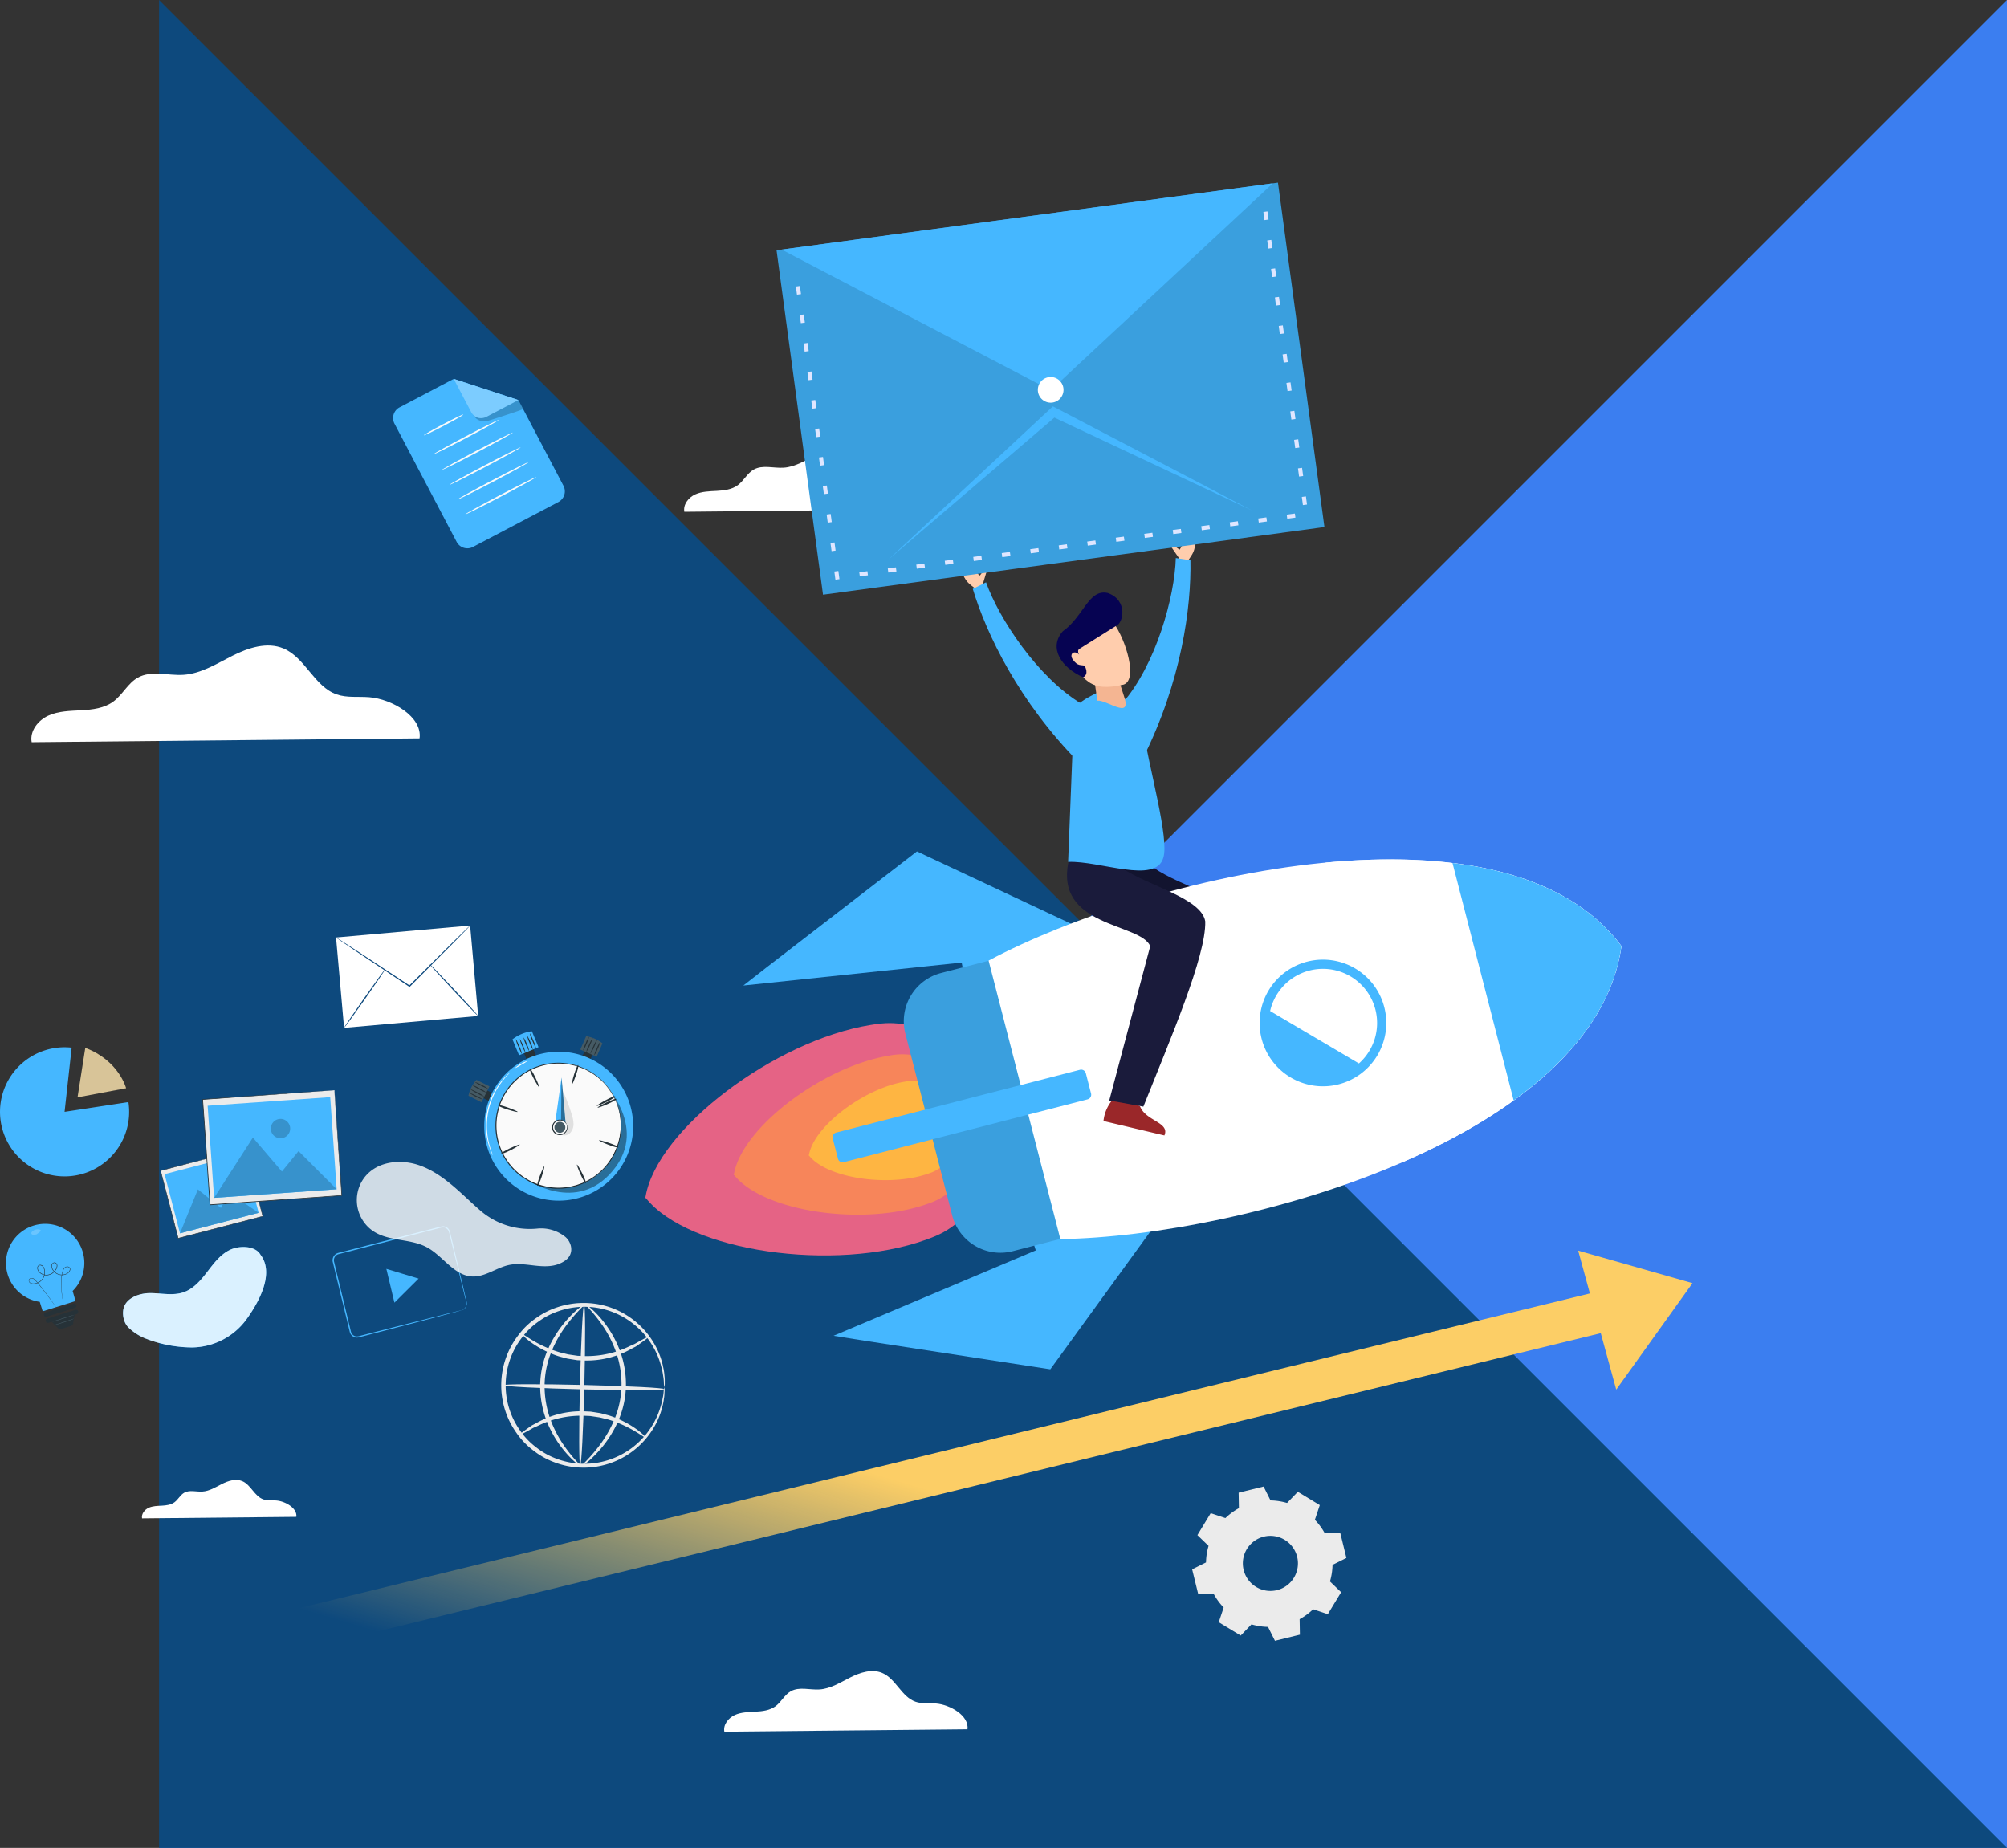 <svg xmlns="http://www.w3.org/2000/svg" xmlns:xlink="http://www.w3.org/1999/xlink" width="1172.957" height="1080" viewBox="0 0 1172.957 1080"><rect x="0" y="0" width="1172.957" height="1080" fill="#333333" stroke="none"/><defs><linearGradient id="a" x1="0.5" y1="0.5" x2="0.162" y2="0.822" gradientUnits="objectBoundingBox"><stop offset="0" stop-color="#fcce66"/><stop offset="1" stop-color="#fcce66" stop-opacity="0"/></linearGradient><clipPath id="b"><rect width="29.161" height="12.433" fill="none"/></clipPath><clipPath id="c"><rect width="37.79" height="22.956" fill="none"/></clipPath><clipPath id="d"><rect width="45.972" height="25.658" fill="none"/></clipPath><clipPath id="e"><rect width="7.482" height="7.483" fill="none"/></clipPath><clipPath id="f"><rect width="71.602" height="35.215" fill="none"/></clipPath><clipPath id="g"><rect width="11.303" height="11.304" fill="none"/></clipPath><clipPath id="h"><rect width="5.596" height="3.192" fill="none"/></clipPath><clipPath id="i"><rect width="125.338" height="66.961" fill="none"/></clipPath><clipPath id="j"><rect width="83.633" height="58.709" fill="none"/></clipPath><clipPath id="k"><rect width="58.408" height="66.673" fill="none"/></clipPath><clipPath id="l"><rect width="2.615" height="26.393" fill="none"/></clipPath></defs><g transform="translate(-747.043)"><g transform="translate(668 -59)"><path d="M1080,0,0,1080H1080Z" transform="translate(172 59)" fill="#3b7ef0"/><path d="M0,0,1080,1080H0Z" transform="translate(172 59)" fill="#0d497d"/></g><path d="M-10.606,312.543,804.365,113.828l70.179-17.112,9.035,32.991L928.154,67.48l-66.819-19,6.848,25.007L-16.308,289.157Z" transform="translate(808.041 682.456)" fill="url(#a)"/><g transform="translate(1443.767 868.799)"><path d="M516.249,287.5a36.74,36.74,0,0,1,9.668,1.489l6.3-6.527,12.831,7.781-2.872,8.6a36.771,36.771,0,0,1,5.789,7.885l9.066-.158,3.57,14.575-8.11,4.049A36.729,36.729,0,0,1,551,334.869l6.524,6.3L549.745,354l-8.6-2.872a36.738,36.738,0,0,1-7.886,5.789l.159,9.065-14.575,3.573-4.049-8.112a36.738,36.738,0,0,1-9.669-1.489l-6.3,6.525L485.991,358.7l2.874-8.6a36.82,36.82,0,0,1-5.79-7.886l-9.065.159-3.571-14.575,8.11-4.049a36.791,36.791,0,0,1,1.488-9.669l-6.524-6.3,7.779-12.831,8.6,2.872a36.778,36.778,0,0,1,7.886-5.789l-.159-9.065,14.575-3.573Zm-3.9,21.173a16.1,16.1,0,1,0,19.466,11.8,16.1,16.1,0,0,0-19.466-11.8" transform="translate(-470.438 -279.389)" fill="#ebebeb"/></g><path d="M433.447,393.1c1.087-7.9-10.061-14.4-18.437-15.072-3.993-.322-8.143.289-11.928-1.03-8.2-2.858-11.474-13.451-19.475-16.826-5.981-2.523-12.868-.277-18.666,2.642s-11.529,6.592-18.007,7.006c-5.634.36-11.754-1.729-16.683,1.024-3.675,2.051-5.6,6.284-8.984,8.782-3.313,2.444-7.634,2.96-11.745,3.185s-8.366.264-12.108,1.978-6.839,5.671-6.061,9.714Z" transform="translate(879.014 617.571)" fill="#fff"/><rect width="1084.703" height="652.276" transform="translate(747.043 210.896)" fill="none"/><path d="M158.188,373.4c.69-5.013-6.383-9.134-11.7-9.563-2.535-.206-5.167.182-7.569-.654-5.2-1.814-7.28-8.534-12.357-10.676-3.8-1.6-8.165-.175-11.842,1.677s-7.316,4.182-11.426,4.445c-3.576.229-7.459-1.1-10.587.65-2.331,1.3-3.553,3.987-5.7,5.573-2.1,1.55-4.844,1.879-7.452,2.02s-5.308.169-7.684,1.256-4.34,3.6-3.846,6.163Z" transform="translate(762.035 513.114)" fill="#fff"/><g transform="translate(747.043 612.073)"><path d="M54.415,226.064l37.308-5.7a37.737,37.737,0,1,1-33.164-31.812Z" transform="translate(-16.677 -188.322)" fill="#45b7ff"/><path d="M50.5,188.547l-4.53,28.92,28.388-5.331S70.189,195.929,50.5,188.547" transform="translate(-0.661 -188.2)" fill="#d8c498"/></g><g transform="translate(1039.991 761.521)"><path d="M301.452,334.215a13.259,13.259,0,0,1-.339-2.991,24.632,24.632,0,0,0-.4-3.591,35.418,35.418,0,0,0-.943-4.825,45.282,45.282,0,0,0-5.013-12.416,46.514,46.514,0,0,0-11.546-13.3,46,46,0,0,0-43.361-7.452,43.07,43.07,0,0,0-11.728,5.982,41.888,41.888,0,0,0-9.9,9.5,45.634,45.634,0,0,0-1.316,54.1,41.928,41.928,0,0,0,9.427,9.976,43.158,43.158,0,0,0,11.426,6.547,46.354,46.354,0,0,0,55.851-18.063,45.262,45.262,0,0,0,5.607-12.156,35.325,35.325,0,0,0,1.177-4.774,24.678,24.678,0,0,0,.574-3.567,13.325,13.325,0,0,1,.484-2.971,13.08,13.08,0,0,1,.036,3.016,21.068,21.068,0,0,1-.336,3.648,32.518,32.518,0,0,1-.965,4.917,44.255,44.255,0,0,1-5.353,12.658,47.692,47.692,0,0,1-32.682,22.086,48.116,48.116,0,0,1-25.259-2.574,45.2,45.2,0,0,1-12.077-6.818,44.174,44.174,0,0,1-9.988-10.474,47.953,47.953,0,0,1,1.39-57.1A44.181,44.181,0,0,1,226.7,293.6a45.249,45.249,0,0,1,12.392-6.222,48.116,48.116,0,0,1,25.352-1.346,47.689,47.689,0,0,1,31.573,23.645,44.259,44.259,0,0,1,4.733,12.9,32.748,32.748,0,0,1,.727,4.958,21.059,21.059,0,0,1,.156,3.661,13.007,13.007,0,0,1-.181,3.011" transform="translate(-206.089 -284.952)" fill="#ebebeb"/><path d="M287.761,298.442c.1.145-.745.883-2.383,2.1l-3.027,2.173c-.6.41-1.228.875-1.927,1.313l-2.317,1.209a53.093,53.093,0,0,1-27.657,6.966l-4.185-.187-4.018-.628c-.657-.111-1.313-.2-1.952-.328l-1.876-.5c-1.234-.342-2.454-.633-3.618-1.005a60.639,60.639,0,0,1-11.734-5.407c-6.3-3.811-9.373-7.278-9.134-7.5.255-.292,3.681,2.611,10.031,5.908a70.7,70.7,0,0,0,11.552,4.726c1.124.326,2.3.574,3.489.878l1.8.449,1.871.281,3.839.564,3.99.162a57.262,57.262,0,0,0,26.781-6.015q1.218-.529,2.343-1.018c.713-.373,1.361-.772,1.984-1.117l3.211-1.769c1.785-.945,2.83-1.4,2.934-1.259" transform="translate(-201.809 -278.569)" fill="#ebebeb"/><path d="M213.006,339.656c-.1-.145.744-.883,2.383-2.1l3.027-2.173c.6-.41,1.228-.875,1.927-1.313l2.317-1.209a53.077,53.077,0,0,1,27.655-6.964l4.187.186,4.018.628c.657.111,1.312.2,1.952.328l1.876.5c1.234.343,2.454.633,3.616,1.005a60.549,60.549,0,0,1,11.734,5.407c6.3,3.811,9.372,7.278,9.134,7.5-.254.292-3.681-2.611-10.03-5.908a70.689,70.689,0,0,0-11.552-4.726c-1.124-.326-2.3-.574-3.489-.878l-1.8-.447-1.87-.283-3.839-.565-3.99-.162a57.263,57.263,0,0,0-26.781,6.015l-2.343,1.016c-.713.374-1.361.775-1.984,1.118L215.94,338.4c-1.786.945-2.83,1.4-2.934,1.259" transform="translate(-202.313 -262.587)" fill="#ebebeb"/><path d="M300.976,318.523c-.017.714-21.09.781-47.06.152s-47.02-1.721-47-2.436,21.085-.781,47.065-.15,47.016,1.721,47,2.434" transform="translate(-205.639 -268.168)" fill="#ebebeb"/><path d="M236.125,379.681c-.715-.017-.781-21.083-.152-47.045s1.721-47,2.436-46.988.781,21.079.15,47.05-1.72,47-2.434,46.983" transform="translate(-189.989 -284.571)" fill="#ebebeb"/><path d="M244.191,379.62c-.179.274-5.359-3.24-11.343-11.2a63.351,63.351,0,0,1-8.406-15.265,56.643,56.643,0,0,1-3.639-21.077,53.926,53.926,0,0,1,4.747-20.865,65.463,65.463,0,0,1,9.188-14.795c6.333-7.656,11.559-11.049,11.734-10.777.255.294-4.477,4.145-10.293,11.9a70.42,70.42,0,0,0-8.441,14.616,54.189,54.189,0,0,0-4.349,19.967,57.344,57.344,0,0,0,3.29,20.21,67.963,67.963,0,0,0,7.663,15.027c5.443,8.018,10.11,11.969,9.849,12.254" transform="translate(-198.054 -284.582)" fill="#ebebeb"/><path d="M238.887,285.661c.178-.274,5.359,3.24,11.341,11.2a63.3,63.3,0,0,1,8.407,15.265,56.735,56.735,0,0,1,3.639,21.077,53.953,53.953,0,0,1-4.748,20.865,65.409,65.409,0,0,1-9.187,14.795c-6.335,7.656-11.559,11.049-11.736,10.777-.254-.294,4.479-4.145,10.294-11.9a70.491,70.491,0,0,0,8.441-14.616,54.189,54.189,0,0,0,4.349-19.967,57.31,57.31,0,0,0-3.291-20.21,67.863,67.863,0,0,0-7.662-15.027c-5.444-8.018-10.11-11.969-9.849-12.254" transform="translate(-189.414 -284.573)" fill="#ebebeb"/></g><g transform="translate(943.436 540.953)"><rect width="78.671" height="53.028" transform="translate(0.002 6.962) rotate(-5.077)" fill="#fff"/><path d="M222.022,142.339a5.53,5.53,0,0,1-.667.767c-.507.532-1.177,1.231-2.012,2.107-1.825,1.862-4.372,4.464-7.5,7.657L186.85,178l-.206.207-.244-.162-.589-.39-29.888-19.931-9.014-6.108-2.43-1.69a5.63,5.63,0,0,1-.82-.629,5.686,5.686,0,0,1,.9.51l2.5,1.579,9.137,5.917,30,19.756c.2.133.4.268.589.39l-.449.046c9.812-9.751,18.671-18.553,25.142-24.986,3.2-3.126,5.8-5.673,7.66-7.5.874-.837,1.574-1.5,2.1-2.012a5.58,5.58,0,0,1,.769-.667" transform="translate(-143.658 -142.339)" fill="#0d497d"/><path d="M146.694,193.1c-.161-.113,5.088-7.878,11.723-17.339s12.149-17.045,12.311-16.929S165.64,166.709,159,176.175s-12.149,17.041-12.31,16.929" transform="translate(-142.002 -133.322)" fill="#0d497d"/><path d="M179.037,156.912c.145-.135,6.606,6.536,14.432,14.9s14.053,15.25,13.91,15.386-6.606-6.534-14.433-14.9-14.053-15.25-13.909-15.384" transform="translate(-124.321 -134.373)" fill="#0d497d"/></g><path d="M274.242,92.42c1.735-12.6-16.051-22.969-29.415-24.045-6.372-.515-12.992.459-19.03-1.644-13.081-4.559-18.307-21.459-31.072-26.843-9.543-4.024-20.528-.442-29.78,4.215S146.553,54.618,136.217,55.28c-8.991.575-18.753-2.759-26.619,1.632-5.86,3.273-8.932,10.027-14.334,14.011-5.285,3.9-12.18,4.725-18.737,5.081s-13.346.424-19.317,3.157-10.911,9.049-9.671,15.5Z" transform="translate(718.012 339.114)" fill="#fff"/><path d="M421.3,45.592c1.135-8.247-10.5-15.028-19.246-15.734-4.171-.336-8.5.3-12.453-1.075-8.559-2.983-11.977-14.042-20.33-17.565-6.244-2.634-13.432-.289-19.484,2.758s-12.036,6.881-18.8,7.314c-5.882.376-12.269-1.8-17.417,1.069-3.836,2.141-5.845,6.559-9.379,9.167-3.458,2.55-7.97,3.092-12.26,3.324s-8.734.277-12.641,2.066-7.139,5.92-6.329,10.14Z" transform="translate(874.029 252.05)" fill="#fff"/><g transform="translate(976.779 221.427)"><path d="M356.135,194.537l-49.92,26.252a7.055,7.055,0,0,1-9.53-2.962l-36.338-69.1a7.057,7.057,0,0,1,2.962-9.53l31.659-16.649,37.79,12.371L359.1,185a7.059,7.059,0,0,1-2.962,9.532" transform="translate(-259.535 -122.551)" fill="#45b7ff"/><path d="M282.445,122.551,292.671,142a6.565,6.565,0,0,0,8.864,2.755l18.7-9.83Z" transform="translate(-247.011 -122.551)" fill="#45b7ff"/><g transform="translate(46.812 12.372)" opacity="0.2"><g clip-path="url(#b)"><path d="M289.8,139.2s2.235,4.846,8.42,3.573a7.018,7.018,0,0,0,.687-.184c2.671-.848,20.247-6.442,20.053-6.81l-2.748-5.226-18.7,9.833s-4.753,2.3-7.713-1.186" transform="translate(-289.802 -130.55)"/></g></g><g transform="translate(35.433 0.001)" opacity="0.3"><g clip-path="url(#c)"><path d="M282.445,122.551,292.671,142a6.565,6.565,0,0,0,8.864,2.755l18.7-9.83Z" transform="translate(-282.445 -122.551)" fill="#fff"/></g></g><path d="M294.244,136.041c.131.249-4.932,3.172-11.309,6.525s-11.655,5.869-11.787,5.62,4.932-3.171,11.31-6.525,11.654-5.869,11.785-5.62" transform="translate(-253.188 -115.186)" fill="#fafafa"/><path d="M312.9,138.076c.131.249-8.271,4.928-18.767,10.446s-19.113,9.793-19.245,9.543,8.27-4.926,18.768-10.447,19.112-9.792,19.243-9.541" transform="translate(-251.143 -114.07)" fill="#fafafa"/><path d="M319.442,142.848c.132.251-9.038,5.331-20.479,11.346s-20.824,10.693-20.955,10.443,9.035-5.328,20.48-11.348,20.822-10.69,20.954-10.441" transform="translate(-249.437 -111.461)" fill="#fafafa"/><path d="M322.388,148.449c.131.251-9.038,5.331-20.477,11.346s-20.825,10.693-20.957,10.443,9.035-5.328,20.48-11.348,20.822-10.692,20.954-10.441" transform="translate(-247.827 -108.4)" fill="#fafafa"/><path d="M325.333,154.049c.131.251-9.038,5.331-20.479,11.348S284.031,176.089,283.9,175.84s9.035-5.33,20.48-11.349,20.822-10.69,20.954-10.441" transform="translate(-246.218 -105.338)" fill="#fafafa"/><path d="M328.278,159.65c.131.251-9.038,5.331-20.479,11.346s-20.822,10.693-20.955,10.444,9.035-5.33,20.48-11.349,20.822-10.692,20.954-10.441" transform="translate(-244.608 -102.276)" fill="#fafafa"/></g><path d="M221.842,182.261a13.379,13.379,0,0,1-11.538,4.884c-.014-.192,2.912-.172,6.14-1.565,3.246-1.347,5.269-3.461,5.4-3.319" transform="translate(836.207 420.434)" fill="#263238"/><g transform="translate(941.406 716.675)"><path d="M217.723,305.063a4.507,4.507,0,0,0,1.921-1.29,4.121,4.121,0,0,0,.936-2.587,6.644,6.644,0,0,0-.308-1.771q-.239-.953-.509-2.026c-1.431-5.774-3.483-14.056-6.013-24.276q-.947-3.846-1.978-8.047-.515-2.1-1.05-4.281a12.459,12.459,0,0,0-.608-2.11,3.748,3.748,0,0,0-1.407-1.554,3.526,3.526,0,0,0-2.054-.509,18.533,18.533,0,0,0-2.263.523q-2.329.6-4.73,1.228l-9.872,2.561c-13.521,3.5-28.376,7.334-43.972,11.365a3.7,3.7,0,0,0-2.639,4.191q.694,2.888,1.375,5.735,1.383,5.721,2.725,11.263c1.783,7.385,3.5,14.509,5.141,21.3q.306,1.271.609,2.529a3.888,3.888,0,0,0,1.1,2.057,3.558,3.558,0,0,0,2.048.973,6.154,6.154,0,0,0,2.328-.356l9.321-2.383,16.736-4.264,24.246-6.123,6.6-1.626,1.721-.4a3.463,3.463,0,0,1,.594-.113,3.518,3.518,0,0,1-.574.189c-.419.118-.982.277-1.7.478-1.54.416-3.746,1.008-6.565,1.768l-24.184,6.36-16.711,4.357-9.312,2.42a6.744,6.744,0,0,1-2.577.38,4.227,4.227,0,0,1-2.451-1.154,4.6,4.6,0,0,1-1.3-2.393q-.306-1.257-.617-2.527c-1.652-6.785-3.387-13.9-5.184-21.285Q145.2,288.119,143.8,282.4q-.689-2.874-1.389-5.79a4.477,4.477,0,0,1,3.208-5.065l43.987-11.306,9.881-2.53,4.733-1.211a18.378,18.378,0,0,1,2.386-.53,4.17,4.17,0,0,1,2.43.611,4.361,4.361,0,0,1,1.641,1.828,12.671,12.671,0,0,1,.643,2.238q.522,2.183,1.027,4.286,1.007,4.2,1.929,8.059l5.775,24.333q.251,1.076.475,2.034a6.869,6.869,0,0,1,.28,1.837,4.255,4.255,0,0,1-1.049,2.686,3.875,3.875,0,0,1-1.455,1.024,2.231,2.231,0,0,1-.583.164" transform="translate(-142.347 -255.955)" fill="#45b7ff"/><path d="M172.1,274.908l9.427,2.847-7.068,7.031-7.068,7.033-2.359-9.878-2.359-9.88Z" transform="translate(-131.238 -247.152)" fill="#45b7ff"/></g><g transform="translate(840.715 637.136)"><rect width="51.093" height="40.847" transform="matrix(0.968, -0.252, 0.252, 0.968, 0.163, 47.056)" fill="#ebebeb"/><path d="M126.85,226.632s-.082.026-.238.07l-.691.189-2.682.713c-2.349.62-5.774,1.525-10.115,2.669L77.437,239.63l.1-.162c3.067,11.765,6.582,25.252,10.3,39.524l0,0-.181-.105,49.452-12.846-.087.15-7.4-28.685c-.885-3.455-1.579-6.165-2.054-8.022l-.537-2.117c-.121-.481-.178-.736-.178-.736s.071.234.2.7.314,1.179.557,2.088c.489,1.847,1.2,4.542,2.11,7.979,1.816,6.915,4.413,16.8,7.544,28.728l.031.119-.119.031L87.73,279.175l-.142.037-.037-.144,0,0c-3.71-14.274-7.215-27.763-10.273-39.53l-.034-.13.128-.032,35.8-9.25,10.1-2.592,2.666-.677.681-.17c.153-.037.227-.051.227-.051" transform="translate(-77.242 -192.445)" fill="#263238"/><rect width="47.503" height="35.705" transform="matrix(0.968, -0.252, 0.252, 0.968, 2.515, 49.101)" fill="#45b7ff"/><path d="M84.683,267.685l10.466-25.657,13.445,10.848,4.876-8.939,17.184,11.784Z" transform="translate(-73.175 -184.029)" fill="#45b7ff"/><path d="M102.771,238.931a3.74,3.74,0,1,1-4.561-2.677,3.742,3.742,0,0,1,4.561,2.677" transform="translate(-67.312 -187.252)" fill="#45b7ff"/><g transform="translate(11.509 57.997)" opacity="0.2"><g clip-path="url(#d)"><path d="M84.683,267.685l10.466-25.657,13.445,10.848,4.876-8.939,17.184,11.784Z" transform="translate(-84.683 -242.027)"/></g></g><g transform="translate(28.097 48.88)" opacity="0.2"><g clip-path="url(#e)"><path d="M102.771,238.931a3.74,3.74,0,1,1-4.561-2.677,3.742,3.742,0,0,1,4.561,2.677" transform="translate(-95.409 -236.132)"/></g></g><rect width="77.203" height="61.722" transform="matrix(0.998, -0.07, 0.07, 0.998, 24.748, 5.428)" fill="#ebebeb"/><path d="M170.332,204.527s-.128.017-.373.037-.612.051-1.08.088c-.96.073-2.362.181-4.182.319l-15.765,1.165-55.6,4.02.186-.213c1.3,18.324,2.787,39.332,4.363,61.562v.006l-.24-.207,77.017-5.391-.173.2c-1.267-18.542-2.317-33.913-3.051-44.662-.357-5.378-.639-9.6-.832-12.484-.091-1.434-.162-2.536-.21-3.294s-.06-1.143-.06-1.143.04.367.1,1.1.142,1.837.252,3.256c.213,2.877.526,7.079.923,12.435.783,10.775,1.9,26.18,3.253,44.765l.014.186-.187.012-77.009,5.467-.224.016-.015-.224v-.006C95.877,249.3,94.4,228.3,93.119,209.97l-.014-.2.2-.014,55.743-3.829,15.726-1.055,4.146-.269,1.059-.062c.237-.014.351-.014.351-.014" transform="translate(-68.572 -204.527)" fill="#263238"/><rect width="71.78" height="53.951" transform="matrix(0.998, -0.07, 0.07, 0.998, 27.676, 9.117)" fill="#45b7ff"/><path d="M97.589,257.665l22.65-35.215,16.968,19.837,9.719-11.929,22.265,22.26Z" transform="translate(-66.12 -194.73)" fill="#45b7ff"/><path d="M130.306,220.652a5.651,5.651,0,1,1-6.035-5.24,5.652,5.652,0,0,1,6.035,5.24" transform="translate(-54.408 -198.585)" fill="#45b7ff"/><g transform="translate(31.468 27.72)" opacity="0.2"><g clip-path="url(#f)"><path d="M97.589,257.665l22.65-35.215,16.968,19.837,9.719-11.929,22.265,22.26Z" transform="translate(-97.589 -222.45)"/></g></g><g transform="translate(64.61 16.811)" opacity="0.2"><g clip-path="url(#g)"><path d="M130.306,220.652a5.651,5.651,0,1,1-6.035-5.24,5.652,5.652,0,0,1,6.035,5.24" transform="translate(-119.017 -215.397)"/></g></g></g><path d="M46.908,293.156c-.008.046-.479-.014-1.239,0a9.576,9.576,0,0,0-5.508,1.892c-.609.453-.945.79-.979.758a3.48,3.48,0,0,1,.857-.914,8.371,8.371,0,0,1,5.631-1.935,3.529,3.529,0,0,1,1.237.195" transform="translate(742.666 480.944)" fill="#455a64"/><g transform="translate(750.533 715.272)"><path d="M63.7,271.144a22.9,22.9,0,1,0-25.018,29.492c.807,2.591,1.718,5.517,1.718,5.517l19.163-5.97s-.849-3.132-1.667-5.908a22.894,22.894,0,0,0,5.8-23.131" transform="translate(-18.933 -255.048)" fill="#45b7ff"/><path d="M47.9,294.28s-.026-.093-.062-.277-.09-.465-.156-.817c-.131-.718-.326-1.779-.543-3.15s-.455-3.055-.611-5.023a33.989,33.989,0,0,1,.09-6.7,21.675,21.675,0,0,1,.779-3.832,4.21,4.21,0,0,1,1.076-1.808,2.358,2.358,0,0,1,2.1-.578,1.557,1.557,0,0,1,.96.65,1.594,1.594,0,0,1,.258,1.151,3.259,3.259,0,0,1-1.236,1.981,6.263,6.263,0,0,1-4.644,1.093,6.338,6.338,0,0,1-4.224-2.686,4.778,4.778,0,0,1-.914-2.481,2.058,2.058,0,0,1,1.513-2.139,1.478,1.478,0,0,1,1.353.425,2.075,2.075,0,0,1,.6,1.293,4.486,4.486,0,0,1-.86,2.651,6.829,6.829,0,0,1-4.637,3.065,5.947,5.947,0,0,1-5.209-1.834,3.46,3.46,0,0,1-.973-2.6,1.757,1.757,0,0,1,.657-1.267,1.722,1.722,0,0,1,1.386-.3,2.278,2.278,0,0,1,1.222.673,3.56,3.56,0,0,1,.725,1.155,6.6,6.6,0,0,1,.445,2.6,6.816,6.816,0,0,1-1.939,4.627,6.943,6.943,0,0,1-4.331,2.031,3.62,3.62,0,0,1-2.294-.431,1.772,1.772,0,0,1-.776-2.068,1.5,1.5,0,0,1,.832-.786,2.153,2.153,0,0,1,1.106-.122,3.312,3.312,0,0,1,1.806,1.083c.919,1.015,1.718,2.029,2.509,2.991,3.121,3.862,5.492,7.107,7.107,9.363.807,1.129,1.42,2.017,1.833,2.618.2.3.353.524.464.69s.15.24.15.24-.062-.073-.173-.224l-.487-.673-1.876-2.586c-1.641-2.236-4.035-5.461-7.172-9.3-.789-.951-1.607-1.975-2.51-2.965A3.1,3.1,0,0,0,29.555,279a1.372,1.372,0,0,0-1,2.552,3.4,3.4,0,0,0,2.142.387,6.7,6.7,0,0,0,4.167-1.967,6.557,6.557,0,0,0,1.856-4.451,6.369,6.369,0,0,0-.43-2.493,2.493,2.493,0,0,0-1.746-1.66,1.438,1.438,0,0,0-1.166.246,1.469,1.469,0,0,0-.549,1.072,3.186,3.186,0,0,0,.9,2.388,5.668,5.668,0,0,0,4.96,1.743,6.547,6.547,0,0,0,4.442-2.94,4.218,4.218,0,0,0,.818-2.473,1.8,1.8,0,0,0-.513-1.121,1.2,1.2,0,0,0-1.1-.351,1.6,1.6,0,0,0-.977.69,1.966,1.966,0,0,0-.319,1.172,4.532,4.532,0,0,0,.863,2.335,6.088,6.088,0,0,0,4.043,2.583,6.023,6.023,0,0,0,4.451-1.032,3.023,3.023,0,0,0,1.151-1.82,1.35,1.35,0,0,0-1.036-1.54,2.135,2.135,0,0,0-1.89.518,4.008,4.008,0,0,0-1.022,1.711,21.6,21.6,0,0,0-.787,3.788,34.1,34.1,0,0,0-.13,6.666c.139,1.963.365,3.645.561,5.019.212,1.361.376,2.424.49,3.157.054.353.1.625.128.821s.034.281.034.281" transform="translate(-14.226 -247.078)" fill="#263238"/><path d="M51.374,287.716l-16.453,5.125a1.293,1.293,0,1,1-.769-2.47l16.453-5.125a1.293,1.293,0,0,1,.769,2.47" transform="translate(-11.112 -238.574)" fill="#263238"/><path d="M51.319,287.541l-16.453,5.124a1.293,1.293,0,1,0,.769,2.47l1.806-.564,3.817,3.817a1.661,1.661,0,0,0,1.667.41l5.88-1.831a1.661,1.661,0,0,0,1.143-1.3l.912-5.269,1.226-.382a1.293,1.293,0,0,0-.769-2.47" transform="translate(-10.721 -237.32)" fill="#263238"/><g transform="translate(14.825 3.198)" opacity="0.2"><g clip-path="url(#h)"><path d="M31.694,260.02c-1.39.419-2.731.421-3.1-.269a1.187,1.187,0,0,1,.367-1.271,4.6,4.6,0,0,1,4.137-1.265c.6.153.968.465,1.018.848" transform="translate(-28.518 -257.116)" fill="#fff"/></g></g><path d="M49.616,289.395c.023.073-2.932,1.059-6.6,2.2s-6.663,2.009-6.686,1.935,2.932-1.063,6.6-2.2,6.661-2.009,6.684-1.935" transform="translate(-9.425 -236.276)" fill="#455a64"/><path d="M48.552,290.864a9.775,9.775,0,0,1-1.568.67c-.984.376-2.354.865-3.88,1.364s-2.92.914-3.936,1.192a9.967,9.967,0,0,1-1.661.387,10.831,10.831,0,0,1,1.6-.578c1.081-.35,2.422-.786,3.907-1.268s2.821-.929,3.9-1.284a10.729,10.729,0,0,1,1.635-.483" transform="translate(-8.78 -235.474)" fill="#455a64"/></g><g transform="translate(955.578 679.087)" opacity="0.8"><g clip-path="url(#i)"><path d="M270.21,291.016c-4.538,2-9.722,1.763-14.651,1.214s-9.942-1.369-14.807-.407c-7.549,1.492-14.2,7.17-21.885,6.77-10.656-.554-17.036-12.025-26.438-17.07-11.447-6.138-26.8-2.321-36.018-13.708a22.012,22.012,0,0,1-2.213-24.373c6.7-12.03,22.121-14.036,34.225-9.685,10.381,3.734,18.87,11.286,26.965,18.781,2.748,2.543,5.509,5.116,8.356,7.577a44.225,44.225,0,0,0,33.292,10.492,22.5,22.5,0,0,1,16.148,4.714A9.554,9.554,0,0,1,276,279.012a8.974,8.974,0,0,1,.809,4.453c-.371,3.726-2.915,5.924-6.6,7.551" transform="translate(-151.51 -231.652)" fill="#fff"/></g></g><path d="M143.5,268.314c-3.065-5.371-12.413-5.492-17.97-2.778s-9.394,7.917-13.166,12.82-8.007,9.911-13.858,11.915c-6.281,2.151-13.145.425-19.784.483s-14.435,3.225-15.417,9.79c-.554,3.713.546,8.046,3.314,10.58a30.349,30.349,0,0,0,9.151,5.93,75.313,75.313,0,0,0,27.89,5.447,40.01,40.01,0,0,0,31.432-16.131c7.206-9.861,16.874-27.04,8.407-38.056" transform="translate(755.779 465.004)" fill="#45b7ff"/><g transform="translate(818.945 728.799)" opacity="0.8"><g clip-path="url(#j)"><path d="M143.5,268.314c-3.065-5.371-12.413-5.492-17.97-2.778s-9.394,7.917-13.166,12.82-8.007,9.911-13.858,11.915c-6.281,2.151-13.145.425-19.784.483s-14.435,3.225-15.417,9.79c-.554,3.713.546,8.046,3.314,10.58a30.349,30.349,0,0,0,9.151,5.93,75.313,75.313,0,0,0,27.89,5.447,40.01,40.01,0,0,0,31.432-16.131c7.206-9.861,16.874-27.04,8.407-38.056" transform="translate(-63.167 -263.794)" fill="#fff"/></g></g><g transform="translate(1123.936 106.746)"><path d="M882.5,1325.281l7.907,4.369c3.6,8.606,17.767,8.766,14.634,16.612l-35.79-7.555a22.634,22.634,0,0,1,4.768-12.246Z" transform="translate(-558.373 -785.971)" fill="#861c21" fill-rule="evenodd"/><path d="M750.659,965.233q-14.428,5.6-28.845,11.231c-4.323,37.687,36.623,34.623,68.317,51.195l-1.951,94.558c6.9.678,12,1.6,18.89,2.279,3.513-34.893,14.5-104.035,13.268-113.587-2.207-12.525-30.957-17.625-49.517-30.349Z" transform="translate(-474.051 -580.491)" fill="#12142f" fill-rule="evenodd"/><path d="M473.46,1074.73l-2.9-53L380.573,979.5l-87.012,67.1-14.455,11.275,127.613-13.423,8.452,43.86Z" transform="translate(-221.577 -588.634)" fill="#45b7ff" fill-rule="evenodd"/><path d="M563.941,1385.8l23.07,47.811-58.4,80.438-108.6-16.711-18.108-2.885,118.219-49.9-13.781-42.49Z" transform="translate(-291.662 -820.506)" fill="#45b7ff" fill-rule="evenodd"/><path d="M145.7,1315.51l-.377.079.074-.458c-.093-.119-.2-.237-.291-.367l.377-.1c6.727-39.574,75.638-91.3,131.409-100.342,9.6-1.618,13.823-1.231,20.44-.32l13.914,54,2.134,8.288,13.9,54c-5.35,4-8.863,6.365-18.043,9.6-53.2,19.026-138.528,7.029-163.539-24.372" transform="translate(-145.101 -722.012)" fill="#e56385" fill-rule="evenodd"/><path d="M266.18,1326.343l-.259.056c.024-.105.037-.212.061-.317l-.21-.249.26-.08c4.641-27.307,52.211-63.015,90.7-69.251a38.526,38.526,0,0,1,14.109-.218l9.6,37.268,1.473,5.719,9.6,37.268a38.607,38.607,0,0,1-12.454,6.619c-36.72,13.133-95.612,4.853-112.877-16.815" transform="translate(-213.968 -746.282)" fill="#f7855a" fill-rule="evenodd"/><path d="M368.3,1335.53l-.165.034c.012-.07.024-.129.037-.2a1.481,1.481,0,0,1-.128-.154l.165-.045c2.876-16.921,32.337-39.041,56.194-42.911a23.771,23.771,0,0,1,8.731-.13l5.947,23.085.913,3.549,5.947,23.085a23.836,23.836,0,0,1-7.716,4.1c-22.749,8.138-59.23,3.012-69.924-10.415" transform="translate(-272.334 -766.852)" fill="#feb542" fill-rule="evenodd"/><path d="M603.589,1135.306l27.4,106.392a29.111,29.111,0,0,1-20.871,35.343l-48.94,12.6a29.1,29.1,0,0,1-35.343-20.859l-27.4-106.392a29.1,29.1,0,0,1,20.859-35.344l48.952-12.612a29.12,29.12,0,0,1,35.343,20.871" transform="translate(-346.225 -665.12)" fill="#3a9fde" fill-rule="evenodd"/><path d="M982.859,1041.025l-.012-.035c-67.873-90.76-275.778-41.56-369.82,8.5l17.166,66.625,7.6,29.522,17.166,66.637c106.517-1.613,312.321-58.948,327.9-171.211Z" transform="translate(-412.147 -594.823)" fill="#fff" fill-rule="evenodd"/><path d="M904.869,1167.1q-3.1.858-6.249,1.668c-96.677,24.905-185.135,5.906-197.588-42.421s55.826-107.7,152.5-132.589c2.1-.548,4.2-1.061,6.3-1.562,71.225-6.682,138.887,3.986,172.4,48.81l.012.035v.036c-7.688,55.426-61.769,97.459-127.378,126.023" transform="translate(-461.534 -594.835)" fill="#fff" fill-rule="evenodd"/><path d="M1343.272,1043.819l-.012-.035c-21.526-28.774-57.131-43.469-98.706-48.542l35.748,138.791c33.963-24.521,58.039-54.591,62.97-90.178Z" transform="translate(-772.56 -597.617)" fill="#45b7ff" fill-rule="evenodd"/><path d="M1054.813,1154.593a37.012,37.012,0,1,1-45.075-26.608,37,37,0,0,1,45.075,26.608" transform="translate(-622.691 -672.7)" fill="#45b7ff" fill-rule="evenodd"/><path d="M1057.8,1163.08a31.632,31.632,0,0,1-9.616,31.538L996.29,1163.98a31.643,31.643,0,0,1,61.507-.9" transform="translate(-630.874 -679.84)" fill="#fff" fill-rule="evenodd"/><path d="M548.62,1278.675l3.048,11.837a2.806,2.806,0,0,1-2.016,3.419L407.17,1330.639a2.83,2.83,0,0,1-3.431-2.028l-3.048-11.837a2.831,2.831,0,0,1,2.027-3.431l142.47-36.7a2.825,2.825,0,0,1,3.431,2.027" transform="translate(-290.916 -758.164)" fill="#45b7ff" fill-rule="evenodd"/><path d="M783.019,1316.026l7.788,4.556c3.39,8.7,17.541,9.211,14.22,16.974l-35.6-8.437a22.748,22.748,0,0,1,5.073-12.126Z" transform="translate(-501.407 -780.689)" fill="#9a2729" fill-rule="evenodd"/><path d="M720.787,980.132c-8.9,39.18,41.774,36.3,47.6,50.053l-23.943,90.207L764.377,1124c15.476-38.917,36.762-88.046,36.158-108.3-2.279-13.749-34.061-20.861-48.827-31.273l-22.051-13.094q-4.43,4.412-8.871,8.8" transform="translate(-473.048 -583.971)" fill="#1a1b3b" fill-rule="evenodd"/><path d="M868.794,559.556l-3.7-4.229c-1.858-2.694-3.732-5.364-5.59-8.058-3.881-4.988,1.3-.828,5,1.824,3.485-4.6,2.756-13.4,6.486-14.74,3.392-.724,3.177,6.967,3.012,8.549-.549,7.681-1.842,8.425-4.644,12.748Z" transform="translate(-552.026 -334.56)" fill="#ffcdad" fill-rule="evenodd"/><path d="M795.284,664.865c19.609-22.543,30.533-62.219,31.157-84.767,2.85.441,5.7.862,8.544,1.283.549,27.342-5.1,70.727-27.933,116.168l-11.768-32.684" transform="translate(-516.161 -360.694)" fill="#45b7ff" fill-rule="evenodd"/><path d="M740.852,760.539l13.643,4.792c3.763,2.932,9.082,5.472,10.045,14.968,4.115,26.01,15.991,66.852,12.344,78.031-4.495,15.525-37.081,1.551-55.611,2.324q1.741-44.282,3.507-88.527c1.607-4.922,10.145-8.659,16.072-11.589" transform="translate(-473.923 -463.672)" fill="#45b7ff" fill-rule="evenodd"/><path d="M771.579,745.694l-13.968,1.94,1.445,10.311c5.241-.7,20.229,11.407,15.765-2.12Z" transform="translate(-494.661 -455.2)" fill="#f4b592" fill-rule="evenodd"/><path d="M716.995,682.534l28-15.426c7.855,10.439,14.634,34.015,6.227,36.611-19.034,4.277-23.927-1.34-34.224-21.185" transform="translate(-471.481 -410.35)" fill="#ffcdad" fill-rule="evenodd"/><path d="M718.992,659.966l21.2-13.292c4.531-1.526,7.328-15.061-4.634-19.33-11.3-2.549-14,13.668-26.354,22.407-8.377,9.6-.9,21.181,11.985,26.84,6.533-3.689-6.221-14.141-2.194-16.625" transform="translate(-465.011 -387.504)" fill="#060352" fill-rule="evenodd"/><path d="M734.512,716.567c-1.11-1.9-2.239-3.8-3.352-5.715-3.225-4.386-6.926-1.685-4.661,1.754,3.238,4.467,4.542,2.871,8.013,3.961" transform="translate(-476.507 -434.015)" fill="#ffcdad" fill-rule="evenodd"/><path d="M583.717,599.172l2.213-5.164c.938-3.115,1.895-6.254,2.833-9.37,2.151-5.942-1.5-.407-4.192,3.277-4.736-3.317-6.758-11.9-10.722-12.039-3.47.362-.871,7.607-.223,9.081,2.893,7.136,4.349,7.424,8.348,10.672Z" transform="translate(-388.779 -358.285)" fill="#ffcdad" fill-rule="evenodd"/><path d="M655.037,684.123c-25.607-15.369-48.247-49.757-55.8-70.991-2.578,1.279-5.156,2.559-7.75,3.861,7.934,26.153,26.68,65.7,62.446,101.871q.552-17.36,1.1-34.741" transform="translate(-399.855 -379.546)" fill="#45b7ff" fill-rule="evenodd"/><path d="M0,0H295.709V203.118H0Z" transform="translate(76.941 39.534) rotate(-7.683)" fill="#3a9fde"/><path d="M353.641,156.526l-2.353.318-.64-4.742,2.354-.318Zm270.235-48.009,2.389-.322.64,4.743-2.389.322Zm2.247,16.652,2.389-.322.64,4.743-2.389.322Zm2.246,16.652,2.389-.322.64,4.742-2.389.322Zm2.247,16.652L633,158.15l.64,4.742-2.389.322Zm2.247,16.652,2.389-.322.64,4.742-2.389.322Zm2.246,16.652,2.389-.322.644,4.778-2.389.322Zm2.247,16.652,2.389-.322.645,4.778-2.389.322Zm2.247,16.651,2.389-.322.644,4.778-2.389.322Zm2.246,16.652,2.389-.322.644,4.778-2.389.322Zm2.246,16.652,2.389-.322.645,4.777-2.389.322Zm2.251,16.687,2.389-.322.64,4.742-2.389.322Zm-4.056,9.7.322,2.389-4.778.644-.322-2.389Zm-16.652,2.246.322,2.389-4.777.644-.322-2.389ZM608.95,289.27l.323,2.389-4.742.64-.322-2.389ZM592.3,291.517l.322,2.389-4.742.64-.322-2.389Zm-16.652,2.247.322,2.389-4.742.64L570.9,294.4ZM559,296.01l.323,2.389-4.743.64-.322-2.389Zm-16.651,2.246.322,2.389-4.742.64L537.6,298.9ZM525.692,300.5l.322,2.389-4.778.645-.322-2.389Zm-16.652,2.246.322,2.389-4.778.644-.322-2.389Zm-16.652,2.246.322,2.389-4.778.644-.322-2.389Zm-16.652,2.247.322,2.389-4.778.645-.322-2.389Zm-16.687,2.251.322,2.389-4.742.64-.322-2.389ZM442.4,311.739l.322,2.389-4.742.64-.322-2.389Zm-16.651,2.246.322,2.389-4.742.64-.322-2.389ZM409.1,316.231l.322,2.389-4.743.64-.322-2.389Zm-16.652,2.247.322,2.389-4.743.64-.322-2.389Zm-16.491,3.44.161,1.195-1.195.161-1.159.157-.161-1.195-.483-3.583,2.353-.317Zm-2.09-15.492-2.354.318L370.87,302l2.354-.318Zm-2.246-16.652-2.353.318-.64-4.742,2.354-.318Zm-2.246-16.652-2.354.318-.64-4.742,2.354-.318Zm-2.246-16.652-2.354.318-.644-4.778,2.354-.318Zm-2.246-16.651-2.354.317-.644-4.778,2.353-.317Zm-2.247-16.652-2.354.317-.644-4.777,2.354-.318Zm-2.247-16.652-2.353.317-.645-4.778,2.354-.317Zm-2.251-16.687-2.354.318-.64-4.743,2.353-.317Zm-2.247-16.652-2.354.318-.64-4.742,2.354-.318Z" transform="translate(-262.407 -91.379)" fill="#dfe6ff"/><path d="M618.364,69.961l-45.884,42.746-83.951,78.214L386.853,137.749,331.281,108.69Z" transform="translate(-251.354 -69.559)" fill="#45b7ff"/><path d="M689.161,434.423l-35.18-18.433-81.16-42.419L505.8,435.98l-29.038,27.1,11.381-9.762,85.561-73.173L675.6,428.026Z" transform="translate(-334.382 -242.829)" fill="#45b7ff"/><path d="M688.547,348.572a7.5,7.5,0,1,0-8.413-6.412,7.5,7.5,0,0,0,8.413,6.412" transform="translate(-450.406 -220.043)" fill="#fff"/></g><g transform="translate(1020.833 602.712)"><rect width="5.053" height="7.887" transform="matrix(0.448, -0.894, 0.894, 0.448, 6.676, 38.096)" fill="#263238"/><path d="M205.968,204.445l-4.668,9.3-7.6-3.811a19.852,19.852,0,0,1,4.668-9.3Z" transform="translate(-193.702 -172.231)" fill="#455a64"/><path d="M201.927,209.5a32.531,32.531,0,0,1-7.94-3.927,16.589,16.589,0,0,1,4.1,1.694,16.487,16.487,0,0,1,3.837,2.233" transform="translate(-193.548 -169.541)" fill="#263238"/><path d="M202.536,208.453a17.664,17.664,0,0,1-4.142-1.868,23.415,23.415,0,0,1-3.9-2.326c.087-.2,1.969.62,4.179,1.793a16.96,16.96,0,0,1,3.859,2.4" transform="translate(-193.268 -170.266)" fill="#263238"/><path d="M203.32,206.963a17.856,17.856,0,0,1-4.176-1.909,21.207,21.207,0,0,1-3.913-2.393c.085-.179,1.97.664,4.2,1.861a17.4,17.4,0,0,1,3.89,2.441" transform="translate(-192.866 -171.137)" fill="#263238"/><path d="M203.951,205.441a32.884,32.884,0,0,1-7.928-4.015,16.63,16.63,0,0,1,4.1,1.738,16.651,16.651,0,0,1,3.828,2.277" transform="translate(-192.435 -171.808)" fill="#263238"/><rect width="7.887" height="5.054" transform="translate(65.574 16.828) rotate(-66.369)" fill="#263238"/><path d="M245.5,196.117l-9.536-4.173,3.407-7.789a19.858,19.858,0,0,1,9.536,4.173Z" transform="translate(-170.601 -181.239)" fill="#455a64"/><path d="M237.006,192.518a16.484,16.484,0,0,1,1.475-4.187,16.506,16.506,0,0,1,2.029-3.949,16.524,16.524,0,0,1-1.475,4.187,16.44,16.44,0,0,1-2.029,3.948" transform="translate(-170.044 -181.115)" fill="#263238"/><path d="M238.181,193.071a17.609,17.609,0,0,1,1.649-4.233,23.449,23.449,0,0,1,2.119-4.013c.2.076-.517,2-1.571,4.267a16.993,16.993,0,0,1-2.2,3.979" transform="translate(-169.399 -180.874)" fill="#263238"/><path d="M239.745,193.776a17.846,17.846,0,0,1,1.687-4.269,21.263,21.263,0,0,1,2.184-4.035c.184.077-.56,2-1.638,4.292a17.489,17.489,0,0,1-2.233,4.012" transform="translate(-168.546 -180.519)" fill="#263238"/><path d="M241.2,194.325a16.607,16.607,0,0,1,1.52-4.185,16.55,16.55,0,0,1,2.074-3.942,16.673,16.673,0,0,1-1.522,4.187,16.566,16.566,0,0,1-2.072,3.941" transform="translate(-167.752 -180.123)" fill="#263238"/><rect width="5.983" height="9.337" transform="translate(31.386 10.253) rotate(-22.673)" fill="#263238"/><path d="M225.564,191.556l-11.371,4.75-3.877-9.287a23.488,23.488,0,0,1,11.369-4.748Z" transform="translate(-184.621 -182.27)" fill="#45b7ff"/><path d="M216.429,193.129a15.641,15.641,0,0,1-1.941-3.865,15.622,15.622,0,0,1-1.384-4.1,31.045,31.045,0,0,1,3.325,7.964" transform="translate(-183.109 -180.688)" fill="#263238"/><path d="M217.847,192.592a15.824,15.824,0,0,1-1.949-3.884,15.808,15.808,0,0,1-1.392-4.116,15.859,15.859,0,0,1,1.949,3.884,15.759,15.759,0,0,1,1.392,4.116" transform="translate(-182.343 -181.001)" fill="#263238"/><path d="M219.236,191.985a15.76,15.76,0,0,1-1.949-3.884,15.811,15.811,0,0,1-1.392-4.116,15.858,15.858,0,0,1,1.949,3.884,15.9,15.9,0,0,1,1.392,4.116" transform="translate(-181.584 -181.333)" fill="#263238"/><path d="M220.5,191.726c-.155.065-1.087-1.819-2.083-4.207a18.487,18.487,0,0,1-1.528-4.439c.155-.065,1.087,1.819,2.085,4.207a18.5,18.5,0,0,1,1.527,4.439" transform="translate(-181.042 -181.828)" fill="#263238"/><path d="M215.2,193.9c-.155.065-1.087-1.819-2.083-4.207a18.514,18.514,0,0,1-1.528-4.439c.155-.065,1.087,1.819,2.085,4.207A18.5,18.5,0,0,1,215.2,193.9" transform="translate(-183.939 -180.64)" fill="#263238"/><path d="M283.35,216.764a43.524,43.524,0,1,1-56.936-23.389,43.523,43.523,0,0,1,56.936,23.389" transform="translate(-190.449 -178.044)" fill="#45b7ff"/><path d="M274.368,216.779a36.554,36.554,0,1,1-47.818-19.644,36.555,36.555,0,0,1,47.818,19.644" transform="translate(-188.034 -175.692)" fill="#fafafa"/><path d="M274.472,216.853s-.105-.173-.285-.523c-.186-.373-.444-.889-.776-1.554-.17-.345-.357-.728-.565-1.148-.227-.413-.515-.841-.8-1.318a26.8,26.8,0,0,0-2.159-3.183,34.912,34.912,0,0,0-7.473-7.373,36.5,36.5,0,0,0-29.228-6.3,33.629,33.629,0,0,0-4.44,1.281c-.732.277-1.489.51-2.218.829q-1.076.515-2.168,1.041c-.36.181-.736.336-1.087.54l-1.046.639c-.693.435-1.414.838-2.1,1.307a38.4,38.4,0,0,0-3.914,3.175,37.864,37.864,0,0,0-3.563,3.741c-.546.679-1.038,1.409-1.564,2.116a18.482,18.482,0,0,0-1.438,2.236,33.243,33.243,0,0,0-4.106,10.059,35.117,35.117,0,0,0-.933,11.215,35.934,35.934,0,0,0,8.816,21.113,35.069,35.069,0,0,0,8.633,7.223,33.129,33.129,0,0,0,10.042,4.154,18.711,18.711,0,0,0,2.6.549c.872.122,1.737.286,2.6.374a37.8,37.8,0,0,0,5.167.1,38.181,38.181,0,0,0,5.011-.554c.814-.158,1.608-.387,2.4-.574l1.189-.294c.391-.107.767-.266,1.149-.394l2.264-.81c.738-.3,1.437-.668,2.148-.994a33.835,33.835,0,0,0,4.032-2.258,36.511,36.511,0,0,0,16.063-25.219,34.9,34.9,0,0,0,.008-10.5,26.5,26.5,0,0,0-.745-3.771c-.136-.541-.237-1.047-.371-1.5-.153-.442-.294-.844-.419-1.208-.24-.705-.425-1.251-.56-1.646-.124-.373-.172-.569-.172-.569s.087.181.229.546c.148.39.353.931.617,1.629l.449,1.2c.144.449.255.956.4,1.5a26.034,26.034,0,0,1,.806,3.783,34.658,34.658,0,0,1,.093,10.58,36.765,36.765,0,0,1-16.123,25.59,34.165,34.165,0,0,1-4.08,2.3c-.721.333-1.428.715-2.176,1.015l-2.294.829c-.388.133-.767.3-1.165.4l-1.206.3c-.807.193-1.613.427-2.439.589a39.034,39.034,0,0,1-5.087.574,38.212,38.212,0,0,1-5.248-.088c-.882-.088-1.76-.252-2.646-.376a18.848,18.848,0,0,1-2.643-.552,33.722,33.722,0,0,1-10.209-4.207,35.643,35.643,0,0,1-8.782-7.334,36.485,36.485,0,0,1-8.961-21.464,35.628,35.628,0,0,1,.957-11.4,33.678,33.678,0,0,1,4.185-10.215,18.75,18.75,0,0,1,1.465-2.269c.535-.718,1.036-1.457,1.593-2.145a38.177,38.177,0,0,1,3.625-3.794,38.992,38.992,0,0,1,3.984-3.214c.7-.473,1.429-.882,2.133-1.321l1.063-.645c.357-.206.739-.363,1.106-.546q1.109-.527,2.2-1.049c.741-.32,1.51-.555,2.253-.834a34.061,34.061,0,0,1,4.505-1.284,36.754,36.754,0,0,1,29.534,6.522,34.684,34.684,0,0,1,7.461,7.5,26.025,26.025,0,0,1,2.123,3.232c.283.483.565.919.784,1.336.2.428.377.817.541,1.166.309.679.551,1.2.724,1.584.159.359.227.548.227.548" transform="translate(-188.138 -175.767)" fill="#263238"/><path d="M248.222,210.932c-3.059,1.333-5.62,2.232-5.726,2.006s2.243-1.595,5.24-3.059,5.557-2.36,5.719-2-2.179,1.726-5.234,3.058" transform="translate(-167.032 -168.316)" fill="#263238"/><path d="M248.5,226.1c-3.11-1.2-5.565-2.368-5.48-2.6s2.714.444,5.874,1.511,5.611,2.229,5.478,2.6-2.764-.308-5.873-1.509" transform="translate(-166.744 -159.756)" fill="#263238"/><path d="M236.779,238.35c-1.366-3.042-2.292-5.594-2.066-5.7s1.616,2.219,3.113,5.2,2.425,5.538,2.069,5.7-1.751-2.165-3.116-5.206" transform="translate(-171.304 -154.732)" fill="#263238"/><path d="M221.247,238.819c1.169-3.124,2.306-5.589,2.54-5.507s-.414,2.719-1.446,5.889-2.168,5.636-2.538,5.508.277-2.768,1.445-5.89" transform="translate(-179.493 -154.37)" fill="#263238"/><path d="M211.248,227.232c3.027-1.4,5.566-2.351,5.676-2.128s-2.2,1.641-5.169,3.171-5.506,2.481-5.679,2.13,2.148-1.774,5.172-3.172" transform="translate(-186.943 -158.874)" fill="#263238"/><path d="M210.8,211.663c3.137,1.135,5.614,2.246,5.535,2.479s-2.724-.384-5.907-1.38-5.659-2.107-5.534-2.481,2.772.247,5.9,1.381" transform="translate(-187.587 -167.016)" fill="#263238"/><path d="M220.156,201.558c1.431,3.011,2.411,5.542,2.19,5.654s-1.666-2.187-3.226-5.135-2.543-5.478-2.19-5.654,1.794,2.123,3.226,5.135" transform="translate(-181.046 -174.538)" fill="#263238"/><path d="M235.185,200.959c-1.1,3.149-2.184,5.639-2.419,5.562s.354-2.727,1.318-5.92,2.043-5.682,2.417-5.56-.216,2.773-1.316,5.919" transform="translate(-172.378 -175.291)" fill="#263238"/><path d="M247.813,210.2c-3,1.465-5.518,2.473-5.631,2.252s2.17-1.689,5.1-3.282,5.45-2.6,5.63-2.25-2.1,1.817-5.1,3.28" transform="translate(-167.204 -168.832)" fill="#263238"/><path d="M214.363,197.885a16.979,16.979,0,0,1-1.42,1.516,45.573,45.573,0,0,0-3.636,4.306,42.111,42.111,0,0,0-7.278,35.193,45.524,45.524,0,0,0,1.63,5.395,16.5,16.5,0,0,1,.7,1.955,1.922,1.922,0,0,1-.269-.469c-.152-.319-.4-.778-.65-1.4A37.225,37.225,0,0,1,201.614,239a40.938,40.938,0,0,1,7.354-35.554,37.085,37.085,0,0,1,3.809-4.215c.478-.47.888-.793,1.152-1.027a1.838,1.838,0,0,1,.433-.322" transform="translate(-190.096 -173.735)" fill="#fff"/><path d="M218.7,193.459a20.675,20.675,0,0,1-3.672,2.306,20.693,20.693,0,0,1-3.828,2.034,21.237,21.237,0,0,1,7.5-4.34" transform="translate(-184.137 -176.164)" fill="#fff"/><g transform="translate(34.114 27.692)" opacity="0.4"><g clip-path="url(#k)"><path d="M215.759,259.189s29,20.285,50.216-5.169c22.143-26.566-7.611-53.845-7.611-53.845s24.571,21.38,4.315,50.469c-5.045,7.246-12.525,10.373-18.471,12.186-15.194,4.631-28.448-3.641-28.448-3.641" transform="translate(-215.759 -200.175)"/></g></g><path d="M229.076,203.814a124.666,124.666,0,0,1,5.743,15.015,19.9,19.9,0,0,1,1.127,5.687,7.519,7.519,0,0,1-1.893,5.345,4.706,4.706,0,0,1-5.323,1.1Z" transform="translate(-174.555 -170.493)" fill="#e0e0e0"/><path d="M226.523,225.527l3.636-25.764,2.334,26.395-3.307,2.71Z" transform="translate(-175.762 -172.707)" fill="#45b7ff"/><g transform="translate(54.115 27.057)" opacity="0.4"><g clip-path="url(#l)"><path d="M228.974,199.763l-.281,24.888,2.615,1.506Z" transform="translate(-228.692 -199.764)"/></g></g><path d="M233.7,218.445a4.276,4.276,0,1,1-5.593-2.3,4.275,4.275,0,0,1,5.593,2.3" transform="translate(-176.332 -163.932)" fill="#fafafa"/><path d="M233.807,218.527c-.049.023-.2-.328-.62-.841a4.267,4.267,0,0,0-2.3-1.437,4.017,4.017,0,1,0,2.489,5.958,4.266,4.266,0,0,0,.6-2.646c-.07-.659-.213-1.013-.162-1.033a2.117,2.117,0,0,1,.394,1,4.255,4.255,0,0,1-.458,2.9,4.468,4.468,0,0,1-3.666,2.3,4.536,4.536,0,0,1-3.3-7.894,4.466,4.466,0,0,1,4.21-.99,4.258,4.258,0,0,1,2.383,1.709,2.106,2.106,0,0,1,.431.982" transform="translate(-176.436 -164.015)" fill="#263238"/><path d="M232.306,218.481a3.182,3.182,0,1,1-4.162-1.711,3.181,3.181,0,0,1,4.162,1.711" transform="translate(-175.946 -163.546)" fill="#455a64"/></g></g></svg>